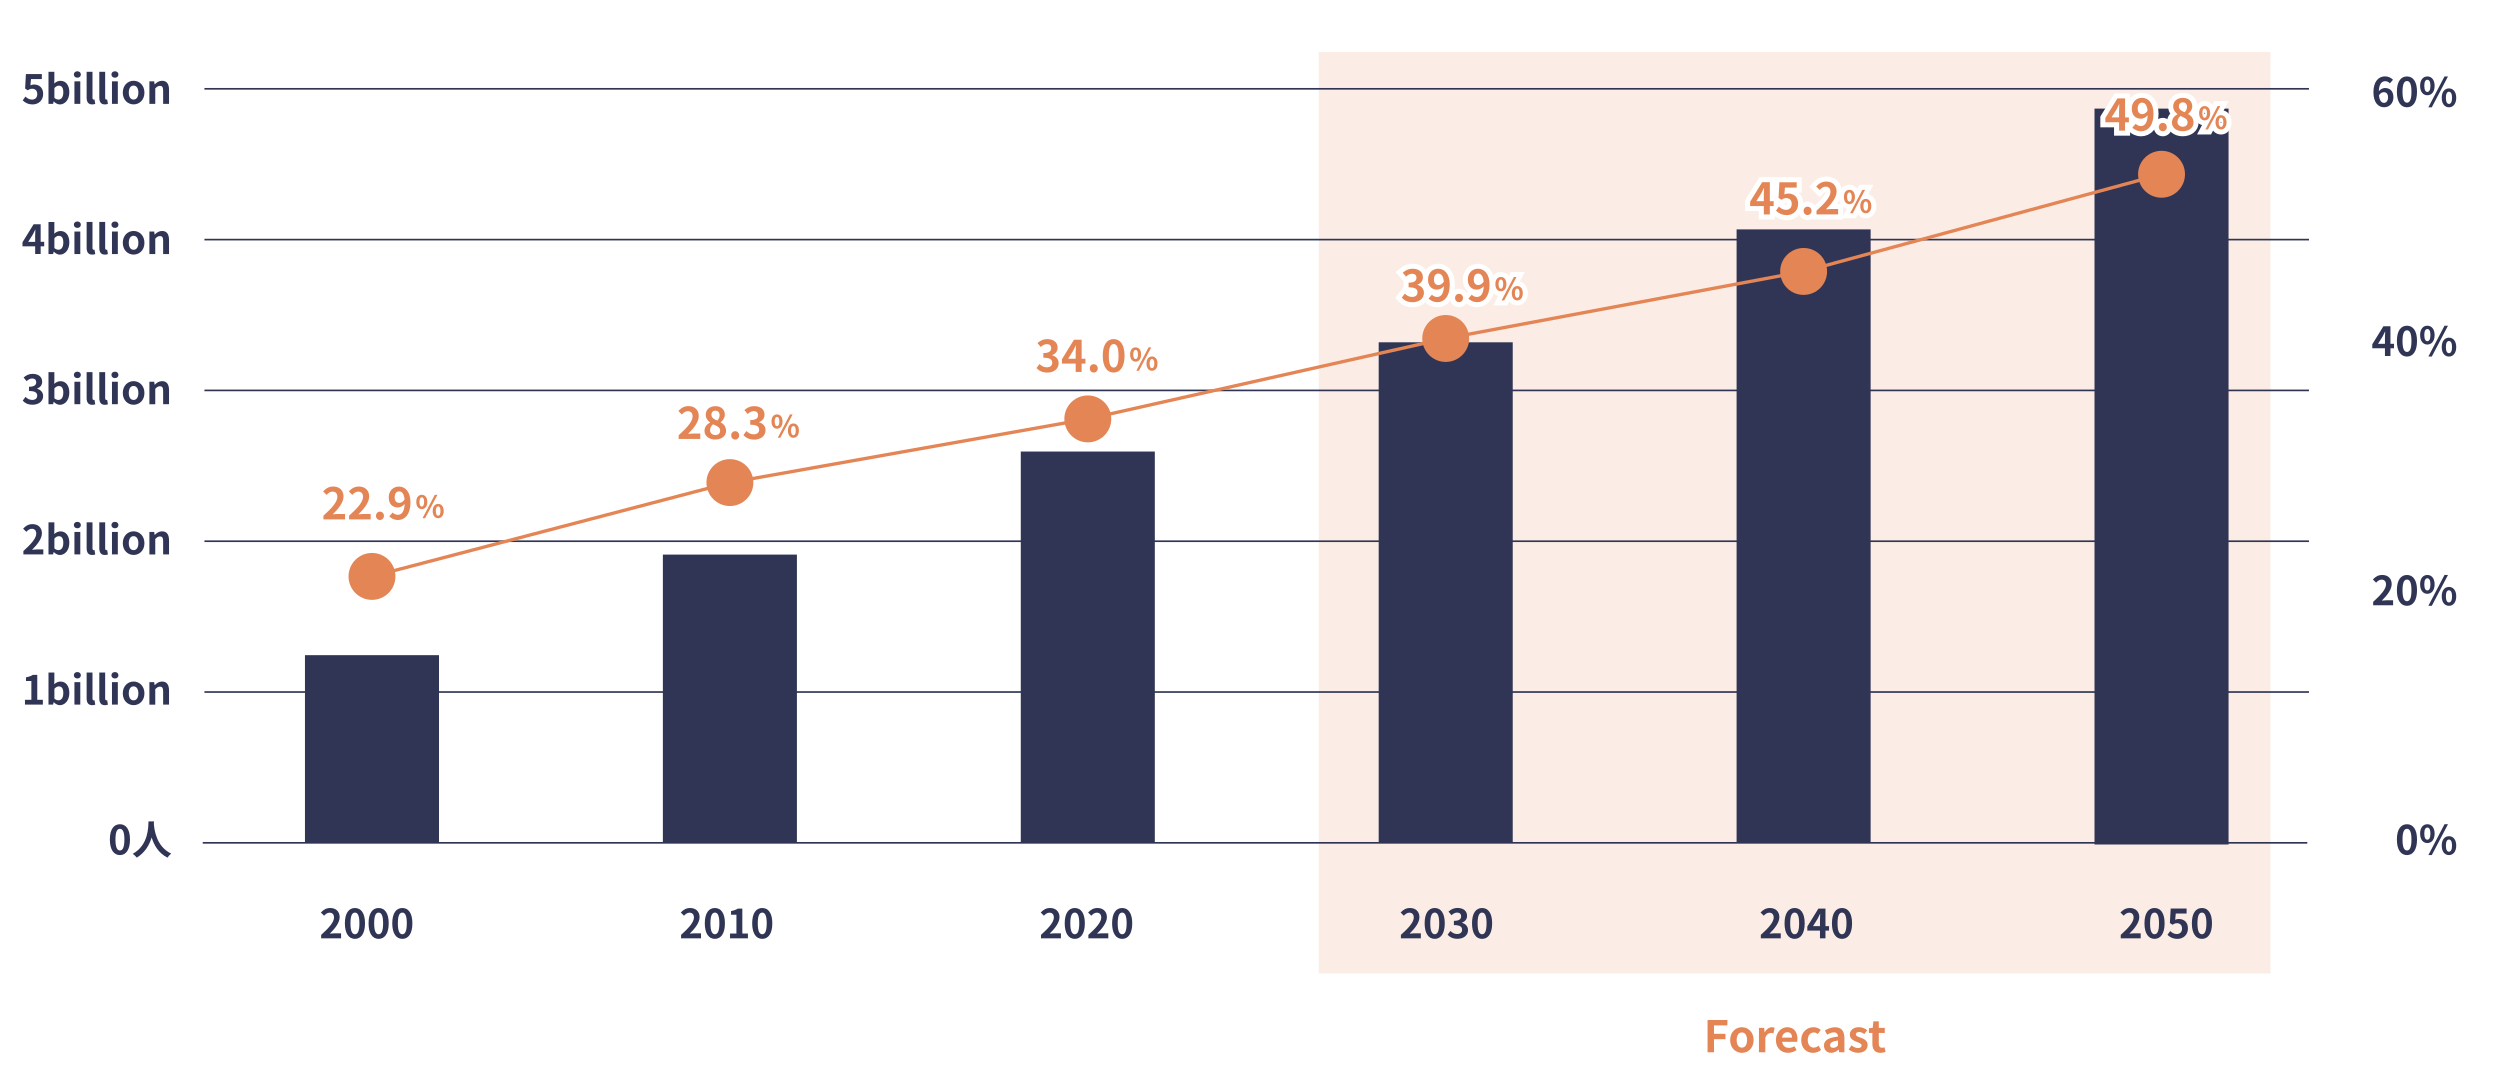 <svg xmlns="http://www.w3.org/2000/svg" xmlns:xlink="http://www.w3.org/1999/xlink" id="&#x30EC;&#x30A4;&#x30E4;&#x30FC;_1" x="0px" y="0px" viewBox="0 0 746 320" style="enable-background:new 0 0 746 320;" xml:space="preserve"><style type="text/css">	.st0{fill:#FFFFFF;}	.st1{opacity:0.15;fill:#E48555;}	.st2{fill:none;stroke:#303555;stroke-width:0.5;stroke-miterlimit:10;}	.st3{fill:#303555;}	.st4{fill:#E48555;}	.st5{fill:none;stroke:#E48555;stroke-miterlimit:10;}	.st6{fill:none;stroke:#FFFFFF;stroke-width:3;}</style><rect class="st0" width="746" height="320"></rect><rect x="393.5" y="15.5" class="st1" width="284" height="275"></rect><line class="st2" x1="60.5" y1="251.5" x2="688.5" y2="251.5"></line><line class="st2" x1="61" y1="26.5" x2="689" y2="26.5"></line><line class="st2" x1="61" y1="71.5" x2="689" y2="71.5"></line><line class="st2" x1="61" y1="116.5" x2="689" y2="116.5"></line><line class="st2" x1="61" y1="161.5" x2="689" y2="161.5"></line><line class="st2" x1="61" y1="206.5" x2="689" y2="206.5"></line><g>	<path class="st3" d="M95.83,278.97c2.41-2.16,3.84-3.83,3.84-5.19c0-0.9-0.49-1.44-1.33-1.44c-0.65,0-1.19,0.42-1.63,0.91  l-0.96-0.96c0.82-0.86,1.61-1.34,2.82-1.34c1.68,0,2.79,1.08,2.79,2.73c0,1.61-1.33,3.33-2.95,4.92c0.44-0.05,1.03-0.1,1.44-0.1  h1.93v1.49h-5.95V278.97z"></path>	<path class="st3" d="M102.91,275.52c0-3.07,1.2-4.57,3.01-4.57c1.8,0,3,1.51,3,4.57c0,3.06-1.2,4.64-3,4.64  C104.11,280.16,102.91,278.57,102.91,275.52z M107.25,275.52c0-2.48-0.58-3.2-1.33-3.2c-0.77,0-1.34,0.72-1.34,3.2  c0,2.49,0.58,3.26,1.34,3.26C106.68,278.78,107.25,278.01,107.25,275.52z"></path>	<path class="st3" d="M109.98,275.52c0-3.07,1.2-4.57,3.01-4.57c1.8,0,3,1.51,3,4.57c0,3.06-1.2,4.64-3,4.64  C111.18,280.16,109.98,278.57,109.98,275.52z M114.32,275.52c0-2.48-0.58-3.2-1.33-3.2c-0.77,0-1.34,0.72-1.34,3.2  c0,2.49,0.58,3.26,1.34,3.26C113.75,278.78,114.32,278.01,114.32,275.52z"></path>	<path class="st3" d="M117.05,275.52c0-3.07,1.2-4.57,3.01-4.57c1.8,0,3,1.51,3,4.57c0,3.06-1.2,4.64-3,4.64  C118.25,280.16,117.05,278.57,117.05,275.52z M121.39,275.52c0-2.48-0.58-3.2-1.33-3.2c-0.77,0-1.34,0.72-1.34,3.2  c0,2.49,0.58,3.26,1.34,3.26C120.81,278.78,121.39,278.01,121.39,275.52z"></path></g><g>	<path class="st3" d="M203.23,278.97c2.41-2.16,3.84-3.83,3.84-5.19c0-0.9-0.49-1.44-1.33-1.44c-0.65,0-1.19,0.42-1.63,0.91  l-0.96-0.96c0.82-0.86,1.61-1.34,2.82-1.34c1.68,0,2.79,1.08,2.79,2.73c0,1.61-1.33,3.33-2.95,4.92c0.44-0.05,1.03-0.1,1.44-0.1  h1.93v1.49h-5.95V278.97z"></path>	<path class="st3" d="M210.31,275.52c0-3.07,1.2-4.57,3.01-4.57c1.8,0,3,1.51,3,4.57c0,3.06-1.2,4.64-3,4.64  C211.51,280.16,210.31,278.57,210.31,275.52z M214.66,275.52c0-2.48-0.58-3.2-1.33-3.2c-0.77,0-1.34,0.72-1.34,3.2  c0,2.49,0.58,3.26,1.34,3.26C214.08,278.78,214.66,278.01,214.66,275.52z"></path>	<path class="st3" d="M217.84,278.56h1.91v-5.61h-1.61v-1.09c0.89-0.17,1.5-0.4,2.06-0.74h1.31v7.45h1.67v1.43h-5.34V278.56z"></path>	<path class="st3" d="M224.45,275.52c0-3.07,1.2-4.57,3.01-4.57c1.8,0,3,1.51,3,4.57c0,3.06-1.2,4.64-3,4.64  C225.65,280.16,224.45,278.57,224.45,275.52z M228.79,275.52c0-2.48-0.58-3.2-1.33-3.2c-0.77,0-1.34,0.72-1.34,3.2  c0,2.49,0.58,3.26,1.34,3.26C228.21,278.78,228.79,278.01,228.79,275.52z"></path></g><g>	<path class="st3" d="M310.63,278.97c2.41-2.16,3.84-3.83,3.84-5.19c0-0.9-0.49-1.44-1.33-1.44c-0.65,0-1.19,0.42-1.63,0.91  l-0.96-0.96c0.82-0.86,1.61-1.34,2.82-1.34c1.68,0,2.79,1.08,2.79,2.73c0,1.61-1.33,3.33-2.95,4.92c0.44-0.05,1.03-0.1,1.44-0.1  h1.93v1.49h-5.95V278.97z"></path>	<path class="st3" d="M317.71,275.52c0-3.07,1.2-4.57,3.01-4.57c1.8,0,3,1.51,3,4.57c0,3.06-1.2,4.64-3,4.64  C318.91,280.16,317.71,278.57,317.71,275.52z M322.05,275.52c0-2.48-0.58-3.2-1.33-3.2c-0.77,0-1.34,0.72-1.34,3.2  c0,2.49,0.58,3.26,1.34,3.26C321.48,278.78,322.05,278.01,322.05,275.52z"></path>	<path class="st3" d="M324.77,278.97c2.41-2.16,3.84-3.83,3.84-5.19c0-0.9-0.49-1.44-1.33-1.44c-0.65,0-1.19,0.42-1.63,0.91  l-0.96-0.96c0.82-0.86,1.61-1.34,2.82-1.34c1.68,0,2.79,1.08,2.79,2.73c0,1.61-1.33,3.33-2.95,4.92c0.44-0.05,1.03-0.1,1.44-0.1  h1.93v1.49h-5.95V278.97z"></path>	<path class="st3" d="M331.85,275.52c0-3.07,1.2-4.57,3.01-4.57c1.8,0,3,1.51,3,4.57c0,3.06-1.2,4.64-3,4.64  C333.05,280.16,331.85,278.57,331.85,275.52z M336.19,275.52c0-2.48-0.58-3.2-1.33-3.2c-0.77,0-1.34,0.72-1.34,3.2  c0,2.49,0.58,3.26,1.34,3.26C335.62,278.78,336.19,278.01,336.19,275.52z"></path></g><g>	<path class="st3" d="M418.03,278.97c2.41-2.16,3.84-3.83,3.84-5.19c0-0.9-0.49-1.44-1.33-1.44c-0.65,0-1.19,0.42-1.63,0.91  l-0.96-0.96c0.82-0.86,1.61-1.34,2.82-1.34c1.68,0,2.79,1.08,2.79,2.73c0,1.61-1.33,3.33-2.95,4.92c0.44-0.05,1.03-0.1,1.44-0.1  h1.93v1.49h-5.95V278.97z"></path>	<path class="st3" d="M425.11,275.52c0-3.07,1.2-4.57,3.01-4.57c1.8,0,3,1.51,3,4.57c0,3.06-1.2,4.64-3,4.64  C426.31,280.16,425.11,278.57,425.11,275.52z M429.46,275.52c0-2.48-0.58-3.2-1.33-3.2c-0.77,0-1.34,0.72-1.34,3.2  c0,2.49,0.58,3.26,1.34,3.26C428.88,278.78,429.46,278.01,429.46,275.52z"></path>	<path class="st3" d="M431.97,278.92l0.83-1.12c0.53,0.52,1.18,0.91,1.98,0.91c0.9,0,1.51-0.44,1.51-1.24  c0-0.88-0.52-1.42-2.45-1.42v-1.27c1.63,0,2.16-0.56,2.16-1.35c0-0.7-0.43-1.1-1.19-1.12c-0.64,0.01-1.15,0.31-1.68,0.79l-0.9-1.08  c0.77-0.67,1.62-1.09,2.66-1.09c1.71,0,2.88,0.84,2.88,2.36c0,0.96-0.54,1.65-1.49,2.03v0.06c1.01,0.28,1.78,1.02,1.78,2.18  c0,1.63-1.43,2.58-3.12,2.58C433.54,280.16,432.59,279.63,431.97,278.92z"></path>	<path class="st3" d="M439.25,275.52c0-3.07,1.2-4.57,3.01-4.57c1.8,0,3,1.51,3,4.57c0,3.06-1.2,4.64-3,4.64  C440.45,280.16,439.25,278.57,439.25,275.52z M443.59,275.52c0-2.48-0.58-3.2-1.33-3.2c-0.77,0-1.34,0.72-1.34,3.2  c0,2.49,0.58,3.26,1.34,3.26C443.02,278.78,443.59,278.01,443.59,275.52z"></path></g><g>	<path class="st3" d="M525.43,278.97c2.41-2.16,3.84-3.83,3.84-5.19c0-0.9-0.49-1.44-1.33-1.44c-0.65,0-1.19,0.42-1.63,0.91  l-0.96-0.96c0.82-0.86,1.61-1.34,2.82-1.34c1.68,0,2.79,1.08,2.79,2.73c0,1.61-1.33,3.33-2.95,4.92c0.44-0.05,1.03-0.1,1.44-0.1  h1.93v1.49h-5.95V278.97z"></path>	<path class="st3" d="M532.51,275.52c0-3.07,1.2-4.57,3.01-4.57c1.8,0,3,1.51,3,4.57c0,3.06-1.2,4.64-3,4.64  C533.71,280.16,532.51,278.57,532.51,275.52z M536.86,275.52c0-2.48-0.58-3.2-1.33-3.2c-0.77,0-1.34,0.72-1.34,3.2  c0,2.49,0.58,3.26,1.34,3.26C536.28,278.78,536.86,278.01,536.86,275.52z"></path>	<path class="st3" d="M545.78,277.69h-1.06v2.3h-1.64v-2.3h-3.78v-1.2l3.31-5.37h2.11v5.23h1.06V277.69z M543.08,276.34v-1.81  c0-0.52,0.05-1.32,0.07-1.83h-0.05c-0.22,0.47-0.46,0.96-0.71,1.44l-1.38,2.21H543.08z"></path>	<path class="st3" d="M546.65,275.52c0-3.07,1.2-4.57,3.01-4.57c1.8,0,3,1.51,3,4.57c0,3.06-1.2,4.64-3,4.64  C547.85,280.16,546.65,278.57,546.65,275.52z M550.99,275.52c0-2.48-0.58-3.2-1.33-3.2c-0.77,0-1.34,0.72-1.34,3.2  c0,2.49,0.58,3.26,1.34,3.26C550.42,278.78,550.99,278.01,550.99,275.52z"></path></g><g>	<path class="st3" d="M632.83,278.97c2.41-2.16,3.84-3.83,3.84-5.19c0-0.9-0.49-1.44-1.33-1.44c-0.65,0-1.19,0.42-1.63,0.91  l-0.96-0.96c0.82-0.86,1.61-1.34,2.82-1.34c1.68,0,2.79,1.08,2.79,2.73c0,1.61-1.33,3.33-2.95,4.92c0.44-0.05,1.03-0.1,1.44-0.1  h1.93v1.49h-5.95V278.97z"></path>	<path class="st3" d="M639.91,275.52c0-3.07,1.2-4.57,3.01-4.57c1.8,0,3,1.51,3,4.57c0,3.06-1.2,4.64-3,4.64  C641.11,280.16,639.91,278.57,639.91,275.52z M644.25,275.52c0-2.48-0.58-3.2-1.33-3.2c-0.77,0-1.34,0.72-1.34,3.2  c0,2.49,0.58,3.26,1.34,3.26C643.68,278.78,644.25,278.01,644.25,275.52z"></path>	<path class="st3" d="M646.77,278.95l0.82-1.13c0.5,0.49,1.13,0.9,1.96,0.9c0.92,0,1.57-0.59,1.57-1.63c0-1.03-0.6-1.61-1.5-1.61  c-0.53,0-0.81,0.13-1.33,0.47l-0.8-0.53l0.24-4.31h4.75v1.48h-3.23l-0.17,1.88c0.35-0.17,0.66-0.25,1.07-0.25  c1.49,0,2.73,0.89,2.73,2.82c0,1.98-1.46,3.12-3.11,3.12C648.36,280.16,647.43,279.61,646.77,278.95z"></path>	<path class="st3" d="M654.05,275.52c0-3.07,1.2-4.57,3.01-4.57c1.8,0,3,1.51,3,4.57c0,3.06-1.2,4.64-3,4.64  C655.25,280.16,654.05,278.57,654.05,275.52z M658.39,275.52c0-2.48-0.58-3.2-1.33-3.2c-0.77,0-1.34,0.72-1.34,3.2  c0,2.49,0.58,3.26,1.34,3.26C657.81,278.78,658.39,278.01,658.39,275.52z"></path></g><g>	<path class="st3" d="M715.23,250.52c0-3.07,1.2-4.57,3.01-4.57c1.8,0,3,1.51,3,4.57c0,3.06-1.2,4.64-3,4.64  C716.43,255.16,715.23,253.57,715.23,250.52z M719.58,250.52c0-2.48-0.58-3.2-1.33-3.2c-0.77,0-1.34,0.72-1.34,3.2  c0,2.49,0.58,3.26,1.34,3.26C719,253.78,719.58,253.01,719.58,250.52z"></path>	<path class="st3" d="M722.16,248.74c0-1.77,0.89-2.79,2.16-2.79s2.17,1.02,2.17,2.79c0,1.79-0.9,2.83-2.17,2.83  S722.16,250.53,722.16,248.74z M725.24,248.74c0-1.31-0.41-1.8-0.92-1.8s-0.91,0.49-0.91,1.8s0.4,1.83,0.91,1.83  S725.24,250.05,725.24,248.74z M729.44,245.95h1.04l-4.83,9.21h-1.03L729.44,245.95z M728.61,252.33c0-1.79,0.9-2.81,2.16-2.81  c1.26,0,2.17,1.02,2.17,2.81c0,1.77-0.91,2.83-2.17,2.83C729.51,255.16,728.61,254.1,728.61,252.33z M731.69,252.33  c0-1.31-0.41-1.81-0.92-1.81s-0.92,0.5-0.92,1.81s0.41,1.82,0.92,1.82S731.69,253.63,731.69,252.33z"></path></g><g>	<path class="st3" d="M708.15,179.59c2.41-2.16,3.84-3.83,3.84-5.19c0-0.9-0.49-1.44-1.33-1.44c-0.65,0-1.19,0.42-1.63,0.91  l-0.96-0.96c0.82-0.86,1.61-1.34,2.82-1.34c1.68,0,2.79,1.08,2.79,2.73c0,1.61-1.33,3.33-2.95,4.92c0.44-0.05,1.03-0.1,1.44-0.1  h1.93v1.49h-5.95V179.59z"></path>	<path class="st3" d="M715.23,176.14c0-3.07,1.2-4.57,3.01-4.57c1.8,0,3,1.51,3,4.57c0,3.06-1.2,4.64-3,4.64  C716.43,180.78,715.23,179.2,715.23,176.14z M719.58,176.14c0-2.48-0.58-3.2-1.33-3.2c-0.77,0-1.34,0.72-1.34,3.2  c0,2.49,0.58,3.26,1.34,3.26C719,179.4,719.58,178.63,719.58,176.14z"></path>	<path class="st3" d="M722.16,174.36c0-1.77,0.89-2.79,2.16-2.79s2.17,1.02,2.17,2.79c0,1.79-0.9,2.83-2.17,2.83  S722.16,176.15,722.16,174.36z M725.24,174.36c0-1.31-0.41-1.8-0.92-1.8s-0.91,0.49-0.91,1.8s0.4,1.83,0.91,1.83  S725.24,175.67,725.24,174.36z M729.44,171.57h1.04l-4.83,9.21h-1.03L729.44,171.57z M728.61,177.95c0-1.79,0.9-2.81,2.16-2.81  c1.26,0,2.17,1.02,2.17,2.81c0,1.77-0.91,2.83-2.17,2.83C729.51,180.78,728.61,179.72,728.61,177.95z M731.69,177.95  c0-1.31-0.41-1.81-0.92-1.81s-0.92,0.5-0.92,1.81s0.41,1.82,0.92,1.82S731.69,179.26,731.69,177.95z"></path></g><g>	<path class="st3" d="M714.37,103.93h-1.06v2.3h-1.64v-2.3h-3.78v-1.2l3.31-5.37h2.11v5.23h1.06V103.93z M711.67,102.59v-1.81  c0-0.52,0.05-1.32,0.07-1.83h-0.05c-0.21,0.47-0.46,0.96-0.71,1.44l-1.38,2.21H711.67z"></path>	<path class="st3" d="M715.23,101.76c0-3.07,1.2-4.57,3.01-4.57c1.8,0,3,1.51,3,4.57c0,3.06-1.2,4.64-3,4.64  C716.43,106.4,715.23,104.82,715.23,101.76z M719.58,101.76c0-2.48-0.58-3.2-1.33-3.2c-0.77,0-1.34,0.72-1.34,3.2  c0,2.49,0.58,3.26,1.34,3.26C719,105.02,719.58,104.25,719.58,101.76z"></path>	<path class="st3" d="M722.16,99.98c0-1.77,0.89-2.79,2.16-2.79s2.17,1.02,2.17,2.79c0,1.79-0.9,2.83-2.17,2.83  S722.16,101.77,722.16,99.98z M725.24,99.98c0-1.31-0.41-1.8-0.92-1.8s-0.91,0.49-0.91,1.8s0.4,1.83,0.91,1.83  S725.24,101.29,725.24,99.98z M729.44,97.19h1.04l-4.83,9.21h-1.03L729.44,97.19z M728.61,103.57c0-1.79,0.9-2.81,2.16-2.81  c1.26,0,2.17,1.02,2.17,2.81c0,1.77-0.91,2.83-2.17,2.83C729.51,106.4,728.61,105.34,728.61,103.57z M731.69,103.57  c0-1.31-0.41-1.81-0.92-1.81s-0.92,0.5-0.92,1.81s0.41,1.82,0.92,1.82S731.69,104.88,731.69,103.57z"></path></g><g>	<path class="st3" d="M713.14,24.87c-0.31-0.36-0.85-0.65-1.37-0.65c-1.02,0-1.86,0.77-1.93,2.99c0.48-0.59,1.25-0.95,1.82-0.95  c1.49,0,2.54,0.89,2.54,2.79c0,1.82-1.27,2.96-2.78,2.96c-1.69,0-3.19-1.36-3.19-4.49c0-3.31,1.64-4.73,3.43-4.73  c1.08,0,1.87,0.46,2.41,1.01L713.14,24.87z M712.59,29.06c0-1.06-0.49-1.55-1.26-1.55c-0.48,0-1.01,0.25-1.45,0.94  c0.17,1.62,0.77,2.24,1.51,2.24C712.05,30.69,712.59,30.14,712.59,29.06z"></path>	<path class="st3" d="M715.23,27.38c0-3.07,1.2-4.57,3.01-4.57c1.8,0,3,1.51,3,4.57c0,3.06-1.2,4.64-3,4.64  C716.43,32.02,715.23,30.44,715.23,27.38z M719.58,27.38c0-2.48-0.58-3.2-1.33-3.2c-0.77,0-1.34,0.72-1.34,3.2  c0,2.49,0.58,3.26,1.34,3.26C719,30.64,719.58,29.87,719.58,27.38z"></path>	<path class="st3" d="M722.16,25.6c0-1.77,0.89-2.79,2.16-2.79s2.17,1.02,2.17,2.79c0,1.79-0.9,2.83-2.17,2.83  S722.16,27.39,722.16,25.6z M725.24,25.6c0-1.31-0.41-1.8-0.92-1.8s-0.91,0.49-0.91,1.8s0.4,1.83,0.91,1.83  S725.24,26.91,725.24,25.6z M729.44,22.81h1.04l-4.83,9.21h-1.03L729.44,22.81z M728.61,29.19c0-1.79,0.9-2.81,2.16-2.81  c1.26,0,2.17,1.02,2.17,2.81c0,1.77-0.91,2.83-2.17,2.83C729.51,32.02,728.61,30.97,728.61,29.19z M731.69,29.19  c0-1.31-0.41-1.81-0.92-1.81s-0.92,0.5-0.92,1.81s0.41,1.82,0.92,1.82S731.69,30.5,731.69,29.19z"></path></g><g>	<path class="st3" d="M6.78,29.95l0.81-1.13c0.5,0.49,1.13,0.9,1.96,0.9c0.92,0,1.57-0.59,1.57-1.63c0-1.03-0.6-1.61-1.5-1.61  c-0.53,0-0.82,0.13-1.33,0.47l-0.8-0.53l0.24-4.31h4.75v1.48H9.25l-0.17,1.88c0.35-0.17,0.66-0.25,1.07-0.25  c1.49,0,2.73,0.89,2.73,2.82c0,1.98-1.46,3.12-3.11,3.12C8.37,31.16,7.43,30.61,6.78,29.95z"></path>	<path class="st3" d="M16.05,30.28h-0.04l-0.16,0.71h-1.38v-9.57h1.75v2.41l-0.04,1.08c0.53-0.48,1.2-0.8,1.86-0.8  c1.65,0,2.65,1.36,2.65,3.41c0,2.31-1.38,3.65-2.85,3.65C17.25,31.16,16.6,30.85,16.05,30.28z M18.89,27.55  c0-1.28-0.41-1.99-1.33-1.99c-0.46,0-0.86,0.23-1.33,0.7v2.95c0.42,0.37,0.86,0.5,1.22,0.5C18.27,29.71,18.89,29.01,18.89,27.55z"></path>	<path class="st3" d="M22.04,22.23c0-0.58,0.44-0.96,1.05-0.96c0.6,0,1.04,0.38,1.04,0.96c0,0.55-0.44,0.96-1.04,0.96  C22.48,23.19,22.04,22.79,22.04,22.23z M22.21,24.27h1.75v6.72h-1.75V24.27z"></path>	<path class="st3" d="M25.85,29.11v-7.69h1.75v7.77c0,0.4,0.19,0.53,0.36,0.53c0.07,0,0.12,0,0.24-0.02L28.42,31  c-0.2,0.08-0.5,0.16-0.91,0.16C26.29,31.16,25.85,30.35,25.85,29.11z"></path>	<path class="st3" d="M29.63,29.11v-7.69h1.75v7.77c0,0.4,0.19,0.53,0.36,0.53c0.07,0,0.12,0,0.24-0.02L32.2,31  c-0.21,0.08-0.5,0.16-0.91,0.16C30.07,31.16,29.63,30.35,29.63,29.11z"></path>	<path class="st3" d="M33.25,22.23c0-0.58,0.44-0.96,1.05-0.96c0.6,0,1.04,0.38,1.04,0.96c0,0.55-0.44,0.96-1.04,0.96  C33.69,23.19,33.25,22.79,33.25,22.23z M33.41,24.27h1.75v6.72h-1.75V24.27z"></path>	<path class="st3" d="M36.64,27.64c0-2.24,1.55-3.54,3.23-3.54s3.23,1.3,3.23,3.54c0,2.22-1.55,3.51-3.23,3.51  S36.64,29.86,36.64,27.64z M41.29,27.64c0-1.27-0.52-2.1-1.43-2.1s-1.43,0.83-1.43,2.1c0,1.26,0.52,2.07,1.43,2.07  S41.29,28.9,41.29,27.64z"></path>	<path class="st3" d="M44.57,24.27h1.44l0.12,0.89h0.05c0.59-0.58,1.27-1.06,2.18-1.06c1.45,0,2.08,1.01,2.08,2.7v4.19h-1.76v-3.97  c0-1.03-0.29-1.4-0.95-1.4c-0.55,0-0.9,0.26-1.4,0.76v4.62h-1.75V24.27z"></path></g><g>	<path class="st3" d="M13.19,73.5h-1.06v2.3h-1.64v-2.3H6.71v-1.2l3.31-5.37h2.11v5.23h1.06V73.5z M10.49,72.16v-1.81  c0-0.52,0.05-1.32,0.07-1.83h-0.05c-0.22,0.47-0.46,0.96-0.71,1.44l-1.38,2.21H10.49z"></path>	<path class="st3" d="M16.05,75.1h-0.04l-0.16,0.71h-1.38v-9.57h1.75v2.41l-0.04,1.08c0.53-0.48,1.2-0.8,1.86-0.8  c1.65,0,2.65,1.36,2.65,3.41c0,2.31-1.38,3.65-2.85,3.65C17.25,75.97,16.6,75.66,16.05,75.1z M18.89,72.36  c0-1.28-0.41-1.99-1.33-1.99c-0.46,0-0.86,0.23-1.33,0.7v2.95c0.42,0.37,0.86,0.5,1.22,0.5C18.27,74.52,18.89,73.83,18.89,72.36z"></path>	<path class="st3" d="M22.04,67.05c0-0.58,0.44-0.96,1.05-0.96c0.6,0,1.04,0.38,1.04,0.96c0,0.55-0.44,0.96-1.04,0.96  C22.48,68.01,22.04,67.6,22.04,67.05z M22.21,69.09h1.75v6.72h-1.75V69.09z"></path>	<path class="st3" d="M25.85,73.92v-7.69h1.75v7.77c0,0.4,0.19,0.53,0.36,0.53c0.07,0,0.12,0,0.24-0.02l0.22,1.31  c-0.2,0.08-0.5,0.16-0.91,0.16C26.29,75.97,25.85,75.17,25.85,73.92z"></path>	<path class="st3" d="M29.63,73.92v-7.69h1.75v7.77c0,0.4,0.19,0.53,0.36,0.53c0.07,0,0.12,0,0.24-0.02l0.22,1.31  c-0.21,0.08-0.5,0.16-0.91,0.16C30.07,75.97,29.63,75.17,29.63,73.92z"></path>	<path class="st3" d="M33.25,67.05c0-0.58,0.44-0.96,1.05-0.96c0.6,0,1.04,0.38,1.04,0.96c0,0.55-0.44,0.96-1.04,0.96  C33.69,68.01,33.25,67.6,33.25,67.05z M33.41,69.09h1.75v6.72h-1.75V69.09z"></path>	<path class="st3" d="M36.64,72.46c0-2.24,1.55-3.54,3.23-3.54s3.23,1.3,3.23,3.54c0,2.22-1.55,3.51-3.23,3.51  S36.64,74.68,36.64,72.46z M41.29,72.46c0-1.27-0.52-2.1-1.43-2.1s-1.43,0.83-1.43,2.1c0,1.26,0.52,2.07,1.43,2.07  S41.29,73.72,41.29,72.46z"></path>	<path class="st3" d="M44.57,69.09h1.44l0.12,0.89h0.05c0.59-0.58,1.27-1.06,2.18-1.06c1.45,0,2.08,1.01,2.08,2.7v4.19h-1.76v-3.97  c0-1.03-0.29-1.4-0.95-1.4c-0.55,0-0.9,0.26-1.4,0.76v4.62h-1.75V69.09z"></path></g><g>	<path class="st3" d="M6.78,119.55l0.83-1.12c0.53,0.52,1.18,0.91,1.98,0.91c0.9,0,1.51-0.44,1.51-1.24c0-0.88-0.52-1.42-2.45-1.42  v-1.27c1.63,0,2.16-0.56,2.16-1.35c0-0.7-0.43-1.1-1.19-1.12c-0.64,0.01-1.15,0.31-1.68,0.79l-0.9-1.08  c0.77-0.67,1.62-1.09,2.66-1.09c1.71,0,2.88,0.84,2.88,2.36c0,0.96-0.54,1.65-1.49,2.03v0.06c1.01,0.28,1.78,1.02,1.78,2.18  c0,1.63-1.43,2.58-3.12,2.58C8.35,120.79,7.4,120.26,6.78,119.55z"></path>	<path class="st3" d="M16.05,119.91h-0.04l-0.16,0.71h-1.38v-9.57h1.75v2.41l-0.04,1.08c0.53-0.48,1.2-0.8,1.86-0.8  c1.65,0,2.65,1.36,2.65,3.41c0,2.31-1.38,3.65-2.85,3.65C17.25,120.79,16.6,120.48,16.05,119.91z M18.89,117.18  c0-1.28-0.41-1.99-1.33-1.99c-0.46,0-0.86,0.23-1.33,0.7v2.95c0.42,0.37,0.86,0.5,1.22,0.5C18.27,119.34,18.89,118.64,18.89,117.18  z"></path>	<path class="st3" d="M22.04,111.87c0-0.58,0.44-0.96,1.05-0.96c0.6,0,1.04,0.38,1.04,0.96c0,0.55-0.44,0.96-1.04,0.96  C22.48,112.83,22.04,112.42,22.04,111.87z M22.21,113.9h1.75v6.72h-1.75V113.9z"></path>	<path class="st3" d="M25.85,118.74v-7.69h1.75v7.77c0,0.4,0.19,0.53,0.36,0.53c0.07,0,0.12,0,0.24-0.02l0.22,1.31  c-0.2,0.08-0.5,0.16-0.91,0.16C26.29,120.79,25.85,119.99,25.85,118.74z"></path>	<path class="st3" d="M29.63,118.74v-7.69h1.75v7.77c0,0.4,0.19,0.53,0.36,0.53c0.07,0,0.12,0,0.24-0.02l0.22,1.31  c-0.21,0.08-0.5,0.16-0.91,0.16C30.07,120.79,29.63,119.99,29.63,118.74z"></path>	<path class="st3" d="M33.25,111.87c0-0.58,0.44-0.96,1.05-0.96c0.6,0,1.04,0.38,1.04,0.96c0,0.55-0.44,0.96-1.04,0.96  C33.69,112.83,33.25,112.42,33.25,111.87z M33.41,113.9h1.75v6.72h-1.75V113.9z"></path>	<path class="st3" d="M36.64,117.27c0-2.24,1.55-3.54,3.23-3.54s3.23,1.3,3.23,3.54c0,2.22-1.55,3.51-3.23,3.51  S36.64,119.49,36.64,117.27z M41.29,117.27c0-1.27-0.52-2.1-1.43-2.1s-1.43,0.83-1.43,2.1c0,1.26,0.52,2.07,1.43,2.07  S41.29,118.53,41.29,117.27z"></path>	<path class="st3" d="M44.57,113.9h1.44l0.12,0.89h0.05c0.59-0.58,1.27-1.06,2.18-1.06c1.45,0,2.08,1.01,2.08,2.7v4.19h-1.76v-3.97  c0-1.03-0.29-1.4-0.95-1.4c-0.55,0-0.9,0.26-1.4,0.76v4.62h-1.75V113.9z"></path></g><g>	<path class="st3" d="M6.98,164.42c2.41-2.16,3.84-3.83,3.84-5.19c0-0.9-0.49-1.44-1.33-1.44c-0.65,0-1.19,0.42-1.63,0.91  l-0.96-0.96c0.82-0.86,1.61-1.34,2.82-1.34c1.68,0,2.79,1.08,2.79,2.73c0,1.61-1.33,3.33-2.95,4.92c0.44-0.05,1.03-0.1,1.44-0.1  h1.93v1.49H6.98V164.42z"></path>	<path class="st3" d="M16.05,164.73h-0.04l-0.16,0.71h-1.38v-9.57h1.75v2.41l-0.04,1.08c0.53-0.48,1.2-0.8,1.86-0.8  c1.65,0,2.65,1.36,2.65,3.41c0,2.31-1.38,3.65-2.85,3.65C17.25,165.6,16.6,165.29,16.05,164.73z M18.89,161.99  c0-1.28-0.41-1.99-1.33-1.99c-0.46,0-0.86,0.23-1.33,0.7v2.95c0.42,0.37,0.86,0.5,1.22,0.5C18.27,164.15,18.89,163.46,18.89,161.99  z"></path>	<path class="st3" d="M22.04,156.68c0-0.58,0.44-0.96,1.05-0.96c0.6,0,1.04,0.38,1.04,0.96c0,0.55-0.44,0.96-1.04,0.96  C22.48,157.64,22.04,157.23,22.04,156.68z M22.21,158.72h1.75v6.72h-1.75V158.72z"></path>	<path class="st3" d="M25.85,163.55v-7.69h1.75v7.77c0,0.4,0.19,0.53,0.36,0.53c0.07,0,0.12,0,0.24-0.02l0.22,1.31  c-0.2,0.08-0.5,0.16-0.91,0.16C26.29,165.6,25.85,164.8,25.85,163.55z"></path>	<path class="st3" d="M29.63,163.55v-7.69h1.75v7.77c0,0.4,0.19,0.53,0.36,0.53c0.07,0,0.12,0,0.24-0.02l0.22,1.31  c-0.21,0.08-0.5,0.16-0.91,0.16C30.07,165.6,29.63,164.8,29.63,163.55z"></path>	<path class="st3" d="M33.25,156.68c0-0.58,0.44-0.96,1.05-0.96c0.6,0,1.04,0.38,1.04,0.96c0,0.55-0.44,0.96-1.04,0.96  C33.69,157.64,33.25,157.23,33.25,156.68z M33.41,158.72h1.75v6.72h-1.75V158.72z"></path>	<path class="st3" d="M36.64,162.09c0-2.24,1.55-3.54,3.23-3.54s3.23,1.3,3.23,3.54c0,2.22-1.55,3.51-3.23,3.51  S36.64,164.31,36.64,162.09z M41.29,162.09c0-1.27-0.52-2.1-1.43-2.1s-1.43,0.83-1.43,2.1c0,1.26,0.52,2.07,1.43,2.07  S41.29,163.35,41.29,162.09z"></path>	<path class="st3" d="M44.57,158.72h1.44l0.12,0.89h0.05c0.59-0.58,1.27-1.06,2.18-1.06c1.45,0,2.08,1.01,2.08,2.7v4.19h-1.76v-3.97  c0-1.03-0.29-1.4-0.95-1.4c-0.55,0-0.9,0.26-1.4,0.76v4.62h-1.75V158.72z"></path></g><g>	<path class="st3" d="M7.45,208.82h1.91v-5.61H7.75v-1.09c0.89-0.17,1.5-0.4,2.06-0.74h1.31v7.45h1.67v1.43H7.45V208.82z"></path>	<path class="st3" d="M16.05,209.54h-0.04l-0.16,0.71h-1.38v-9.57h1.75v2.41l-0.04,1.08c0.53-0.48,1.2-0.8,1.86-0.8  c1.65,0,2.65,1.36,2.65,3.41c0,2.31-1.38,3.65-2.85,3.65C17.25,210.42,16.6,210.11,16.05,209.54z M18.89,206.81  c0-1.28-0.41-1.99-1.33-1.99c-0.46,0-0.86,0.23-1.33,0.7v2.95c0.42,0.37,0.86,0.5,1.22,0.5C18.27,208.97,18.89,208.27,18.89,206.81  z"></path>	<path class="st3" d="M22.04,201.5c0-0.58,0.44-0.96,1.05-0.96c0.6,0,1.04,0.38,1.04,0.96c0,0.55-0.44,0.96-1.04,0.96  C22.48,202.46,22.04,202.05,22.04,201.5z M22.21,203.54h1.75v6.72h-1.75V203.54z"></path>	<path class="st3" d="M25.85,208.37v-7.69h1.75v7.77c0,0.4,0.19,0.53,0.36,0.53c0.07,0,0.12,0,0.24-0.02l0.22,1.31  c-0.2,0.08-0.5,0.16-0.91,0.16C26.29,210.42,25.85,209.62,25.85,208.37z"></path>	<path class="st3" d="M29.63,208.37v-7.69h1.75v7.77c0,0.4,0.19,0.53,0.36,0.53c0.07,0,0.12,0,0.24-0.02l0.22,1.31  c-0.21,0.08-0.5,0.16-0.91,0.16C30.07,210.42,29.63,209.62,29.63,208.37z"></path>	<path class="st3" d="M33.25,201.5c0-0.58,0.44-0.96,1.05-0.96c0.6,0,1.04,0.38,1.04,0.96c0,0.55-0.44,0.96-1.04,0.96  C33.69,202.46,33.25,202.05,33.25,201.5z M33.41,203.54h1.75v6.72h-1.75V203.54z"></path>	<path class="st3" d="M36.64,206.91c0-2.24,1.55-3.54,3.23-3.54s3.23,1.3,3.23,3.54c0,2.22-1.55,3.51-3.23,3.51  S36.64,209.12,36.64,206.91z M41.29,206.91c0-1.27-0.52-2.1-1.43-2.1s-1.43,0.83-1.43,2.1c0,1.26,0.52,2.07,1.43,2.07  S41.29,208.17,41.29,206.91z"></path>	<path class="st3" d="M44.57,203.54h1.44l0.12,0.89h0.05c0.59-0.58,1.27-1.06,2.18-1.06c1.45,0,2.08,1.01,2.08,2.7v4.19h-1.76v-3.97  c0-1.03-0.29-1.4-0.95-1.4c-0.55,0-0.9,0.26-1.4,0.76v4.62h-1.75V203.54z"></path></g><g>	<path class="st3" d="M32.78,250.52c0-3.07,1.2-4.57,3.01-4.57c1.8,0,3,1.51,3,4.57c0,3.06-1.2,4.64-3,4.64  C33.98,255.16,32.78,253.57,32.78,250.52z M37.12,250.52c0-2.48-0.58-3.2-1.33-3.2c-0.77,0-1.34,0.72-1.34,3.2  c0,2.49,0.58,3.26,1.34,3.26C36.54,253.78,37.12,253.01,37.12,250.52z"></path>	<path class="st3" d="M45.95,245.11c-0.01,0.19-0.02,0.43-0.04,0.68c0.1,1.65,0.7,6.82,5.17,8.92c-0.44,0.34-0.88,0.83-1.1,1.21  c-2.71-1.34-4.05-3.81-4.73-6.02c-0.65,2.16-1.91,4.47-4.44,6.02c-0.25-0.37-0.72-0.8-1.2-1.14c4.79-2.65,4.62-8.1,4.7-9.68H45.95z  "></path></g><rect x="91" y="195.5" class="st3" width="40" height="56"></rect><rect x="197.8" y="165.49" class="st3" width="40" height="86.01"></rect><rect x="304.6" y="134.74" class="st3" width="40" height="116.76"></rect><rect x="411.4" y="102.14" class="st3" width="40" height="149.36"></rect><rect x="518.2" y="68.45" class="st3" width="40" height="183.05"></rect><rect x="625" y="32.41" class="st3" width="40" height="219.59"></rect><circle class="st4" cx="111" cy="172" r="7"></circle><circle class="st4" cx="217.8" cy="144" r="7"></circle><circle class="st4" cx="324.6" cy="125" r="7"></circle><circle class="st4" cx="431.4" cy="101" r="7"></circle><circle class="st4" cx="538.2" cy="81" r="7"></circle><circle class="st4" cx="645" cy="52" r="7"></circle><polyline class="st5" points="111,172 217.8,144 324.6,125 431.4,101 538.2,81 645,52 "></polyline><g>	<g>		<path class="st6" d="M202.51,129.88c2.61-2.34,4.16-4.15,4.16-5.63c0-0.98-0.53-1.56-1.44-1.56c-0.7,0-1.29,0.46-1.77,0.99   l-1.04-1.04c0.88-0.94,1.74-1.46,3.06-1.46c1.82,0,3.03,1.17,3.03,2.96c0,1.74-1.44,3.61-3.2,5.33c0.48-0.05,1.12-0.1,1.56-0.1   h2.09v1.61h-6.45V129.88z"></path>		<path class="st6" d="M210.22,128.6c0-1.23,0.75-2.03,1.65-2.51v-0.06c-0.74-0.53-1.27-1.26-1.27-2.29c0-1.55,1.22-2.54,2.9-2.54   c1.7,0,2.79,1.03,2.79,2.56c0,0.95-0.6,1.74-1.24,2.2v0.06c0.88,0.48,1.61,1.26,1.61,2.57c0,1.46-1.29,2.57-3.24,2.57   C211.6,131.17,210.22,130.11,210.22,128.6z M214.89,128.53c0-1-0.88-1.42-2.13-1.92c-0.52,0.42-0.88,1.07-0.88,1.78   c0,0.87,0.71,1.43,1.61,1.43C214.29,129.82,214.89,129.36,214.89,128.53z M214.73,123.88c0-0.78-0.47-1.34-1.27-1.34   c-0.65,0-1.17,0.43-1.17,1.2c0,0.91,0.74,1.35,1.75,1.76C214.51,125,214.73,124.45,214.73,123.88z"></path>		<path class="st6" d="M218.19,129.92c0-0.7,0.51-1.25,1.18-1.25c0.69,0,1.2,0.55,1.2,1.25s-0.51,1.25-1.2,1.25   C218.7,131.17,218.19,130.63,218.19,129.92z"></path>		<path class="st6" d="M221.83,129.83l0.9-1.21c0.57,0.56,1.27,0.99,2.15,0.99c0.97,0,1.64-0.48,1.64-1.34   c0-0.95-0.56-1.53-2.65-1.53v-1.38c1.77,0,2.34-0.61,2.34-1.47c0-0.75-0.47-1.2-1.29-1.21c-0.69,0.01-1.25,0.34-1.82,0.86   l-0.98-1.17c0.83-0.73,1.76-1.18,2.89-1.18c1.86,0,3.12,0.91,3.12,2.56c0,1.04-0.58,1.79-1.61,2.2v0.07   c1.09,0.3,1.92,1.1,1.92,2.37c0,1.77-1.55,2.8-3.38,2.8C223.53,131.17,222.51,130.6,221.83,129.83z"></path>		<path class="st6" d="M230.22,125.77c0-1.35,0.67-2.12,1.64-2.12s1.65,0.77,1.65,2.12c0,1.36-0.68,2.15-1.65,2.15   S230.22,127.12,230.22,125.77z M232.56,125.77c0-0.99-0.31-1.36-0.7-1.36c-0.39,0-0.69,0.37-0.69,1.36s0.3,1.39,0.69,1.39   C232.25,127.16,232.56,126.76,232.56,125.77z M235.74,123.65h0.79l-3.67,6.98h-0.78L235.74,123.65z M235.11,128.49   c0-1.35,0.68-2.13,1.64-2.13c0.95,0,1.65,0.77,1.65,2.13c0,1.35-0.69,2.15-1.65,2.15C235.79,130.64,235.11,129.83,235.11,128.49z    M237.45,128.49c0-0.99-0.31-1.37-0.7-1.37c-0.39,0-0.7,0.38-0.7,1.37s0.31,1.38,0.7,1.38   C237.14,129.87,237.45,129.48,237.45,128.49z"></path>	</g>	<g>		<path class="st4" d="M202.51,129.88c2.61-2.34,4.16-4.15,4.16-5.63c0-0.98-0.53-1.56-1.44-1.56c-0.7,0-1.29,0.46-1.77,0.99   l-1.04-1.04c0.88-0.94,1.74-1.46,3.06-1.46c1.82,0,3.03,1.17,3.03,2.96c0,1.74-1.44,3.61-3.2,5.33c0.48-0.05,1.12-0.1,1.56-0.1   h2.09v1.61h-6.45V129.88z"></path>		<path class="st4" d="M210.22,128.6c0-1.23,0.75-2.03,1.65-2.51v-0.06c-0.74-0.53-1.27-1.26-1.27-2.29c0-1.55,1.22-2.54,2.9-2.54   c1.7,0,2.79,1.03,2.79,2.56c0,0.95-0.6,1.74-1.24,2.2v0.06c0.88,0.48,1.61,1.26,1.61,2.57c0,1.46-1.29,2.57-3.24,2.57   C211.6,131.17,210.22,130.11,210.22,128.6z M214.89,128.53c0-1-0.88-1.42-2.13-1.92c-0.52,0.42-0.88,1.07-0.88,1.78   c0,0.87,0.71,1.43,1.61,1.43C214.29,129.82,214.89,129.36,214.89,128.53z M214.73,123.88c0-0.78-0.47-1.34-1.27-1.34   c-0.65,0-1.17,0.43-1.17,1.2c0,0.91,0.74,1.35,1.75,1.76C214.51,125,214.73,124.45,214.73,123.88z"></path>		<path class="st4" d="M218.19,129.92c0-0.7,0.51-1.25,1.18-1.25c0.69,0,1.2,0.55,1.2,1.25s-0.51,1.25-1.2,1.25   C218.7,131.17,218.19,130.63,218.19,129.92z"></path>		<path class="st4" d="M221.83,129.83l0.9-1.21c0.57,0.56,1.27,0.99,2.15,0.99c0.97,0,1.64-0.48,1.64-1.34   c0-0.95-0.56-1.53-2.65-1.53v-1.38c1.77,0,2.34-0.61,2.34-1.47c0-0.75-0.47-1.2-1.29-1.21c-0.69,0.01-1.25,0.34-1.82,0.86   l-0.98-1.17c0.83-0.73,1.76-1.18,2.89-1.18c1.86,0,3.12,0.91,3.12,2.56c0,1.04-0.58,1.79-1.61,2.2v0.07   c1.09,0.3,1.92,1.1,1.92,2.37c0,1.77-1.55,2.8-3.38,2.8C223.53,131.17,222.51,130.6,221.83,129.83z"></path>		<path class="st4" d="M230.22,125.77c0-1.35,0.67-2.12,1.64-2.12s1.65,0.77,1.65,2.12c0,1.36-0.68,2.15-1.65,2.15   S230.22,127.12,230.22,125.77z M232.56,125.77c0-0.99-0.31-1.36-0.7-1.36c-0.39,0-0.69,0.37-0.69,1.36s0.3,1.39,0.69,1.39   C232.25,127.16,232.56,126.76,232.56,125.77z M235.74,123.65h0.79l-3.67,6.98h-0.78L235.74,123.65z M235.11,128.49   c0-1.35,0.68-2.13,1.64-2.13c0.95,0,1.65,0.77,1.65,2.13c0,1.35-0.69,2.15-1.65,2.15C235.79,130.64,235.11,129.83,235.11,128.49z    M237.45,128.49c0-0.99-0.31-1.37-0.7-1.37c-0.39,0-0.7,0.38-0.7,1.37s0.31,1.38,0.7,1.38   C237.14,129.87,237.45,129.48,237.45,128.49z"></path>	</g></g><g>	<g>		<path class="st6" d="M309.29,109.83l0.9-1.21c0.57,0.56,1.28,0.99,2.15,0.99c0.98,0,1.64-0.48,1.64-1.34   c0-0.95-0.56-1.53-2.65-1.53v-1.38c1.77,0,2.34-0.61,2.34-1.47c0-0.75-0.47-1.2-1.29-1.21c-0.69,0.01-1.25,0.34-1.82,0.86   l-0.98-1.17c0.83-0.73,1.75-1.18,2.89-1.18c1.86,0,3.12,0.91,3.12,2.56c0,1.04-0.59,1.79-1.61,2.2v0.07   c1.09,0.3,1.92,1.1,1.92,2.37c0,1.77-1.55,2.8-3.38,2.8C310.99,111.17,309.97,110.6,309.29,109.83z"></path>		<path class="st6" d="M323.9,108.49h-1.14v2.5h-1.78v-2.5h-4.1v-1.3l3.59-5.82h2.29v5.67h1.14V108.49z M320.98,107.04v-1.96   c0-0.56,0.05-1.43,0.08-1.99H321c-0.23,0.51-0.49,1.04-0.77,1.56l-1.49,2.39H320.98z"></path>		<path class="st6" d="M325.19,109.92c0-0.7,0.51-1.25,1.18-1.25c0.69,0,1.2,0.55,1.2,1.25s-0.51,1.25-1.2,1.25   C325.7,111.17,325.19,110.63,325.19,109.92z"></path>		<path class="st6" d="M329.06,106.14c0-3.33,1.3-4.95,3.26-4.95c1.95,0,3.25,1.64,3.25,4.95c0,3.31-1.3,5.03-3.25,5.03   C330.36,111.17,329.06,109.46,329.06,106.14z M333.77,106.14c0-2.69-0.62-3.47-1.44-3.47c-0.83,0-1.46,0.78-1.46,3.47   c0,2.7,0.62,3.54,1.46,3.54C333.15,109.68,333.77,108.84,333.77,106.14z"></path>		<path class="st6" d="M337.22,105.77c0-1.35,0.67-2.12,1.64-2.12s1.65,0.77,1.65,2.12c0,1.36-0.68,2.15-1.65,2.15   S337.22,107.12,337.22,105.77z M339.56,105.77c0-0.99-0.31-1.36-0.7-1.36c-0.39,0-0.69,0.37-0.69,1.36s0.3,1.39,0.69,1.39   C339.25,107.16,339.56,106.76,339.56,105.77z M342.74,103.65h0.79l-3.67,6.98h-0.78L342.74,103.65z M342.11,108.49   c0-1.35,0.68-2.13,1.64-2.13c0.95,0,1.65,0.77,1.65,2.13c0,1.35-0.69,2.15-1.65,2.15C342.79,110.64,342.11,109.83,342.11,108.49z    M344.45,108.49c0-0.99-0.31-1.37-0.7-1.37c-0.39,0-0.7,0.38-0.7,1.37s0.31,1.38,0.7,1.38   C344.14,109.87,344.45,109.48,344.45,108.49z"></path>	</g>	<g>		<path class="st4" d="M309.29,109.83l0.9-1.21c0.57,0.56,1.28,0.99,2.15,0.99c0.98,0,1.64-0.48,1.64-1.34   c0-0.95-0.56-1.53-2.65-1.53v-1.38c1.77,0,2.34-0.61,2.34-1.47c0-0.75-0.47-1.2-1.29-1.21c-0.69,0.01-1.25,0.34-1.82,0.86   l-0.98-1.17c0.83-0.73,1.75-1.18,2.89-1.18c1.86,0,3.12,0.91,3.12,2.56c0,1.04-0.59,1.79-1.61,2.2v0.07   c1.09,0.3,1.92,1.1,1.92,2.37c0,1.77-1.55,2.8-3.38,2.8C310.99,111.17,309.97,110.6,309.29,109.83z"></path>		<path class="st4" d="M323.9,108.49h-1.14v2.5h-1.78v-2.5h-4.1v-1.3l3.59-5.82h2.29v5.67h1.14V108.49z M320.98,107.04v-1.96   c0-0.56,0.05-1.43,0.08-1.99H321c-0.23,0.51-0.49,1.04-0.77,1.56l-1.49,2.39H320.98z"></path>		<path class="st4" d="M325.19,109.92c0-0.7,0.51-1.25,1.18-1.25c0.69,0,1.2,0.55,1.2,1.25s-0.51,1.25-1.2,1.25   C325.7,111.17,325.19,110.63,325.19,109.92z"></path>		<path class="st4" d="M329.06,106.14c0-3.33,1.3-4.95,3.26-4.95c1.95,0,3.25,1.64,3.25,4.95c0,3.31-1.3,5.03-3.25,5.03   C330.36,111.17,329.06,109.46,329.06,106.14z M333.77,106.14c0-2.69-0.62-3.47-1.44-3.47c-0.83,0-1.46,0.78-1.46,3.47   c0,2.7,0.62,3.54,1.46,3.54C333.15,109.68,333.77,108.84,333.77,106.14z"></path>		<path class="st4" d="M337.22,105.77c0-1.35,0.67-2.12,1.64-2.12s1.65,0.77,1.65,2.12c0,1.36-0.68,2.15-1.65,2.15   S337.22,107.12,337.22,105.77z M339.56,105.77c0-0.99-0.31-1.36-0.7-1.36c-0.39,0-0.69,0.37-0.69,1.36s0.3,1.39,0.69,1.39   C339.25,107.16,339.56,106.76,339.56,105.77z M342.74,103.65h0.79l-3.67,6.98h-0.78L342.74,103.65z M342.11,108.49   c0-1.35,0.68-2.13,1.64-2.13c0.95,0,1.65,0.77,1.65,2.13c0,1.35-0.69,2.15-1.65,2.15C342.79,110.64,342.11,109.83,342.11,108.49z    M344.45,108.49c0-0.99-0.31-1.37-0.7-1.37c-0.39,0-0.7,0.38-0.7,1.37s0.31,1.38,0.7,1.38   C344.14,109.87,344.45,109.48,344.45,108.49z"></path>	</g></g><g>	<g>		<path class="st6" d="M418.29,88.83l0.9-1.21c0.57,0.56,1.28,0.99,2.15,0.99c0.98,0,1.64-0.48,1.64-1.34   c0-0.95-0.56-1.53-2.65-1.53v-1.38c1.77,0,2.34-0.61,2.34-1.47c0-0.75-0.47-1.2-1.29-1.21c-0.69,0.01-1.25,0.34-1.82,0.86   l-0.98-1.17c0.83-0.73,1.75-1.18,2.89-1.18c1.86,0,3.12,0.91,3.12,2.56c0,1.04-0.59,1.79-1.61,2.2v0.07   c1.09,0.3,1.92,1.1,1.92,2.37c0,1.77-1.55,2.8-3.38,2.8C419.99,90.17,418.97,89.6,418.29,88.83z"></path>		<path class="st6" d="M427.29,87.94c0.35,0.38,0.95,0.68,1.52,0.68c1.08,0,1.98-0.82,2.05-3.24c-0.49,0.65-1.31,1.05-1.98,1.05   c-1.6,0-2.76-0.99-2.76-3.03c0-1.98,1.38-3.21,3.03-3.21c1.82,0,3.46,1.43,3.46,4.77c0,3.64-1.78,5.21-3.69,5.21   c-1.2,0-2.07-0.51-2.64-1.09L427.29,87.94z M430.84,84.04c-0.17-1.76-0.83-2.41-1.65-2.41c-0.72,0-1.3,0.58-1.3,1.77   c0,1.13,0.53,1.66,1.37,1.66C429.77,85.06,430.37,84.78,430.84,84.04z"></path>		<path class="st6" d="M434.19,88.92c0-0.7,0.51-1.25,1.18-1.25c0.69,0,1.2,0.55,1.2,1.25s-0.51,1.25-1.2,1.25   C434.7,90.17,434.19,89.63,434.19,88.92z"></path>		<path class="st6" d="M439.17,87.94c0.35,0.38,0.95,0.68,1.52,0.68c1.08,0,1.98-0.82,2.05-3.24c-0.49,0.65-1.31,1.05-1.98,1.05   c-1.6,0-2.76-0.99-2.76-3.03c0-1.98,1.38-3.21,3.03-3.21c1.82,0,3.46,1.43,3.46,4.77c0,3.64-1.78,5.21-3.69,5.21   c-1.2,0-2.07-0.51-2.64-1.09L439.17,87.94z M442.72,84.04c-0.17-1.76-0.83-2.41-1.65-2.41c-0.71,0-1.3,0.58-1.3,1.77   c0,1.13,0.53,1.66,1.37,1.66C441.65,85.06,442.25,84.78,442.72,84.04z"></path>		<path class="st6" d="M446.22,84.77c0-1.35,0.67-2.12,1.64-2.12s1.65,0.77,1.65,2.12c0,1.36-0.68,2.15-1.65,2.15   S446.22,86.12,446.22,84.77z M448.56,84.77c0-0.99-0.31-1.36-0.7-1.36c-0.39,0-0.69,0.37-0.69,1.36s0.3,1.39,0.69,1.39   C448.25,86.16,448.56,85.76,448.56,84.77z M451.74,82.65h0.79l-3.67,6.98h-0.78L451.74,82.65z M451.11,87.49   c0-1.35,0.68-2.13,1.64-2.13c0.95,0,1.65,0.77,1.65,2.13c0,1.35-0.69,2.15-1.65,2.15C451.79,89.64,451.11,88.83,451.11,87.49z    M453.45,87.49c0-0.99-0.31-1.37-0.7-1.37c-0.39,0-0.7,0.38-0.7,1.37s0.31,1.38,0.7,1.38C453.14,88.87,453.45,88.48,453.45,87.49z   "></path>	</g>	<g>		<path class="st4" d="M418.29,88.83l0.9-1.21c0.57,0.56,1.28,0.99,2.15,0.99c0.98,0,1.64-0.48,1.64-1.34   c0-0.95-0.56-1.53-2.65-1.53v-1.38c1.77,0,2.34-0.61,2.34-1.47c0-0.75-0.47-1.2-1.29-1.21c-0.69,0.01-1.25,0.34-1.82,0.86   l-0.98-1.17c0.83-0.73,1.75-1.18,2.89-1.18c1.86,0,3.12,0.91,3.12,2.56c0,1.04-0.59,1.79-1.61,2.2v0.07   c1.09,0.3,1.92,1.1,1.92,2.37c0,1.77-1.55,2.8-3.38,2.8C419.99,90.17,418.97,89.6,418.29,88.83z"></path>		<path class="st4" d="M427.29,87.94c0.35,0.38,0.95,0.68,1.52,0.68c1.08,0,1.98-0.82,2.05-3.24c-0.49,0.65-1.31,1.05-1.98,1.05   c-1.6,0-2.76-0.99-2.76-3.03c0-1.98,1.38-3.21,3.03-3.21c1.82,0,3.46,1.43,3.46,4.77c0,3.64-1.78,5.21-3.69,5.21   c-1.2,0-2.07-0.51-2.64-1.09L427.29,87.94z M430.84,84.04c-0.17-1.76-0.83-2.41-1.65-2.41c-0.72,0-1.3,0.58-1.3,1.77   c0,1.13,0.53,1.66,1.37,1.66C429.77,85.06,430.37,84.78,430.84,84.04z"></path>		<path class="st4" d="M434.19,88.92c0-0.7,0.51-1.25,1.18-1.25c0.69,0,1.2,0.55,1.2,1.25s-0.51,1.25-1.2,1.25   C434.7,90.17,434.19,89.63,434.19,88.92z"></path>		<path class="st4" d="M439.17,87.94c0.35,0.38,0.95,0.68,1.52,0.68c1.08,0,1.98-0.82,2.05-3.24c-0.49,0.65-1.31,1.05-1.98,1.05   c-1.6,0-2.76-0.99-2.76-3.03c0-1.98,1.38-3.21,3.03-3.21c1.82,0,3.46,1.43,3.46,4.77c0,3.64-1.78,5.21-3.69,5.21   c-1.2,0-2.07-0.51-2.64-1.09L439.17,87.94z M442.72,84.04c-0.17-1.76-0.83-2.41-1.65-2.41c-0.71,0-1.3,0.58-1.3,1.77   c0,1.13,0.53,1.66,1.37,1.66C441.65,85.06,442.25,84.78,442.72,84.04z"></path>		<path class="st4" d="M446.22,84.77c0-1.35,0.67-2.12,1.64-2.12s1.65,0.77,1.65,2.12c0,1.36-0.68,2.15-1.65,2.15   S446.22,86.12,446.22,84.77z M448.56,84.77c0-0.99-0.31-1.36-0.7-1.36c-0.39,0-0.69,0.37-0.69,1.36s0.3,1.39,0.69,1.39   C448.25,86.16,448.56,85.76,448.56,84.77z M451.74,82.65h0.79l-3.67,6.98h-0.78L451.74,82.65z M451.11,87.49   c0-1.35,0.68-2.13,1.64-2.13c0.95,0,1.65,0.77,1.65,2.13c0,1.35-0.69,2.15-1.65,2.15C451.79,89.64,451.11,88.83,451.11,87.49z    M453.45,87.49c0-0.99-0.31-1.37-0.7-1.37c-0.39,0-0.7,0.38-0.7,1.37s0.31,1.38,0.7,1.38C453.14,88.87,453.45,88.48,453.45,87.49z   "></path>	</g></g><g>	<g>		<path class="st6" d="M529.25,61.49h-1.14v2.5h-1.78v-2.5h-4.09v-1.3l3.59-5.82h2.29v5.67h1.14V61.49z M526.32,60.04v-1.96   c0-0.56,0.05-1.43,0.08-1.99h-0.05c-0.23,0.51-0.49,1.04-0.77,1.56l-1.5,2.39H526.32z"></path>		<path class="st6" d="M529.95,62.86l0.88-1.22c0.55,0.53,1.22,0.98,2.12,0.98c1,0,1.7-0.64,1.7-1.77c0-1.12-0.65-1.74-1.62-1.74   c-0.57,0-0.88,0.14-1.44,0.51l-0.87-0.57l0.26-4.67h5.15v1.6h-3.5l-0.18,2.04c0.38-0.18,0.72-0.27,1.16-0.27   c1.61,0,2.96,0.96,2.96,3.06c0,2.15-1.59,3.38-3.37,3.38C531.68,64.17,530.66,63.57,529.95,62.86z"></path>		<path class="st6" d="M538.19,62.92c0-0.7,0.51-1.25,1.18-1.25c0.69,0,1.2,0.55,1.2,1.25s-0.51,1.25-1.2,1.25   C538.7,64.17,538.19,63.63,538.19,62.92z"></path>		<path class="st6" d="M542.05,62.88c2.61-2.34,4.16-4.15,4.16-5.63c0-0.98-0.53-1.56-1.44-1.56c-0.7,0-1.29,0.46-1.77,0.99   l-1.04-1.04c0.88-0.94,1.74-1.46,3.05-1.46c1.82,0,3.03,1.17,3.03,2.96c0,1.74-1.44,3.61-3.2,5.33c0.48-0.05,1.12-0.1,1.56-0.1   h2.09v1.61h-6.45V62.88z"></path>		<path class="st6" d="M550.22,58.77c0-1.35,0.67-2.12,1.64-2.12s1.65,0.77,1.65,2.12c0,1.36-0.68,2.15-1.65,2.15   S550.22,60.12,550.22,58.77z M552.56,58.77c0-0.99-0.31-1.36-0.7-1.36c-0.39,0-0.69,0.37-0.69,1.36s0.3,1.39,0.69,1.39   C552.25,60.16,552.56,59.76,552.56,58.77z M555.74,56.65h0.79l-3.67,6.98h-0.78L555.74,56.65z M555.11,61.49   c0-1.35,0.68-2.13,1.64-2.13c0.95,0,1.65,0.77,1.65,2.13c0,1.35-0.69,2.15-1.65,2.15C555.79,63.64,555.11,62.83,555.11,61.49z    M557.45,61.49c0-0.99-0.31-1.37-0.7-1.37c-0.39,0-0.7,0.38-0.7,1.37s0.31,1.38,0.7,1.38C557.14,62.87,557.45,62.48,557.45,61.49z   "></path>	</g>	<g>		<path class="st4" d="M529.25,61.49h-1.14v2.5h-1.78v-2.5h-4.09v-1.3l3.59-5.82h2.29v5.67h1.14V61.49z M526.32,60.04v-1.96   c0-0.56,0.05-1.43,0.08-1.99h-0.05c-0.23,0.51-0.49,1.04-0.77,1.56l-1.5,2.39H526.32z"></path>		<path class="st4" d="M529.95,62.86l0.88-1.22c0.55,0.53,1.22,0.98,2.12,0.98c1,0,1.7-0.64,1.7-1.77c0-1.12-0.65-1.74-1.62-1.74   c-0.57,0-0.88,0.14-1.44,0.51l-0.87-0.57l0.26-4.67h5.15v1.6h-3.5l-0.18,2.04c0.38-0.18,0.72-0.27,1.16-0.27   c1.61,0,2.96,0.96,2.96,3.06c0,2.15-1.59,3.38-3.37,3.38C531.68,64.17,530.66,63.57,529.95,62.86z"></path>		<path class="st4" d="M538.19,62.92c0-0.7,0.51-1.25,1.18-1.25c0.69,0,1.2,0.55,1.2,1.25s-0.51,1.25-1.2,1.25   C538.7,64.17,538.19,63.63,538.19,62.92z"></path>		<path class="st4" d="M542.05,62.88c2.61-2.34,4.16-4.15,4.16-5.63c0-0.98-0.53-1.56-1.44-1.56c-0.7,0-1.29,0.46-1.77,0.99   l-1.04-1.04c0.88-0.94,1.74-1.46,3.05-1.46c1.82,0,3.03,1.17,3.03,2.96c0,1.74-1.44,3.61-3.2,5.33c0.48-0.05,1.12-0.1,1.56-0.1   h2.09v1.61h-6.45V62.88z"></path>		<path class="st4" d="M550.22,58.77c0-1.35,0.67-2.12,1.64-2.12s1.65,0.77,1.65,2.12c0,1.36-0.68,2.15-1.65,2.15   S550.22,60.12,550.22,58.77z M552.56,58.77c0-0.99-0.31-1.36-0.7-1.36c-0.39,0-0.69,0.37-0.69,1.36s0.3,1.39,0.69,1.39   C552.25,60.16,552.56,59.76,552.56,58.77z M555.74,56.65h0.79l-3.67,6.98h-0.78L555.74,56.65z M555.11,61.49   c0-1.35,0.68-2.13,1.64-2.13c0.95,0,1.65,0.77,1.65,2.13c0,1.35-0.69,2.15-1.65,2.15C555.79,63.64,555.11,62.83,555.11,61.49z    M557.45,61.49c0-0.99-0.31-1.37-0.7-1.37c-0.39,0-0.7,0.38-0.7,1.37s0.31,1.38,0.7,1.38C557.14,62.87,557.45,62.48,557.45,61.49z   "></path>	</g></g><g>	<g>		<path class="st4" d="M509.53,304.37h5.93v1.6h-4v2.51h3.42v1.61h-3.42v3.9h-1.92V304.37z"></path>		<path class="st4" d="M516.28,310.36c0-2.43,1.68-3.84,3.5-3.84s3.5,1.4,3.5,3.84c0,2.4-1.68,3.81-3.5,3.81   S516.28,312.77,516.28,310.36z M521.32,310.36c0-1.38-0.56-2.28-1.55-2.28s-1.55,0.9-1.55,2.28c0,1.36,0.56,2.25,1.55,2.25   S521.32,311.73,521.32,310.36z"></path>		<path class="st4" d="M524.87,306.71h1.56l0.13,1.29h0.05c0.53-0.95,1.31-1.47,2.07-1.47c0.4,0,0.64,0.06,0.86,0.16l-0.34,1.65   c-0.25-0.08-0.45-0.12-0.75-0.12c-0.57,0-1.26,0.38-1.68,1.43v4.34h-1.9V306.71z"></path>		<path class="st4" d="M529.93,310.36c0-2.37,1.65-3.84,3.39-3.84c2,0,3.04,1.47,3.04,3.48c0,0.35-0.04,0.7-0.09,0.87h-4.48   c0.16,1.2,0.94,1.82,2.02,1.82c0.6,0,1.12-0.18,1.64-0.51l0.65,1.17c-0.71,0.49-1.64,0.81-2.55,0.81   C531.52,314.17,529.93,312.75,529.93,310.36z M534.73,309.62c0-0.99-0.44-1.61-1.38-1.61c-0.77,0-1.44,0.55-1.59,1.61H534.73z"></path>		<path class="st4" d="M537.48,310.36c0-2.43,1.74-3.84,3.72-3.84c0.9,0,1.59,0.35,2.12,0.81l-0.91,1.23   c-0.36-0.31-0.7-0.48-1.12-0.48c-1.1,0-1.86,0.9-1.86,2.28c0,1.36,0.75,2.25,1.81,2.25c0.52,0,1.01-0.25,1.42-0.58l0.75,1.26   c-0.69,0.61-1.57,0.88-2.38,0.88C539.02,314.17,537.48,312.77,537.48,310.36z"></path>		<path class="st4" d="M544.27,312.01c0-1.56,1.26-2.38,4.19-2.69c-0.03-0.72-0.34-1.26-1.23-1.26c-0.68,0-1.33,0.3-2,0.69   l-0.69-1.26c0.86-0.53,1.9-0.96,3.04-0.96c1.85,0,2.79,1.1,2.79,3.21v4.25h-1.56l-0.14-0.78h-0.04c-0.64,0.55-1.36,0.96-2.2,0.96   C545.13,314.17,544.27,313.25,544.27,312.01z M548.46,311.96v-1.47c-1.77,0.23-2.37,0.71-2.37,1.36c0,0.57,0.4,0.82,0.96,0.82   C547.6,312.68,548,312.42,548.46,311.96z"></path>		<path class="st4" d="M551.63,313.14l0.87-1.2c0.65,0.51,1.27,0.79,1.95,0.79c0.73,0,1.05-0.31,1.05-0.77   c0-0.55-0.75-0.79-1.52-1.09c-0.92-0.35-1.99-0.91-1.99-2.12c0-1.31,1.07-2.24,2.71-2.24c1.07,0,1.87,0.44,2.48,0.9l-0.86,1.16   c-0.52-0.36-1.03-0.62-1.57-0.62c-0.65,0-0.96,0.29-0.96,0.7c0,0.53,0.71,0.73,1.48,1.01c0.96,0.36,2.03,0.84,2.03,2.2   c0,1.27-1,2.3-2.9,2.3C553.42,314.17,552.34,313.74,551.63,313.14z"></path>		<path class="st4" d="M558.72,311.44v-3.22h-1.03v-1.42l1.12-0.09l0.22-1.95h1.6v1.95h1.79v1.51h-1.79v3.22   c0,0.83,0.34,1.22,0.99,1.22c0.23,0,0.52-0.08,0.71-0.16l0.31,1.39c-0.39,0.13-0.9,0.27-1.53,0.27   C559.39,314.17,558.72,313.08,558.72,311.44z"></path>	</g></g><g>	<g>		<path class="st6" d="M635.25,36.49h-1.14v2.5h-1.78v-2.5h-4.09v-1.3l3.59-5.82h2.29v5.67h1.14V36.49z M632.32,35.04v-1.96   c0-0.56,0.05-1.43,0.08-1.99h-0.05c-0.23,0.51-0.49,1.04-0.77,1.56l-1.5,2.39H632.32z"></path>		<path class="st6" d="M637.29,36.94c0.35,0.38,0.95,0.68,1.52,0.68c1.08,0,1.98-0.82,2.05-3.24c-0.49,0.65-1.31,1.05-1.98,1.05   c-1.6,0-2.76-0.99-2.76-3.03c0-1.98,1.38-3.21,3.03-3.21c1.82,0,3.46,1.43,3.46,4.77c0,3.64-1.78,5.21-3.69,5.21   c-1.2,0-2.07-0.51-2.64-1.09L637.29,36.94z M640.84,33.04c-0.17-1.76-0.83-2.41-1.65-2.41c-0.72,0-1.3,0.58-1.3,1.77   c0,1.13,0.53,1.66,1.37,1.66C639.77,34.06,640.37,33.78,640.84,33.04z"></path>		<path class="st6" d="M644.19,37.92c0-0.7,0.51-1.25,1.18-1.25c0.69,0,1.2,0.55,1.2,1.25s-0.51,1.25-1.2,1.25   C644.7,39.17,644.19,38.63,644.19,37.92z"></path>		<path class="st6" d="M648.1,36.6c0-1.23,0.75-2.03,1.65-2.51v-0.06c-0.74-0.53-1.27-1.26-1.27-2.29c0-1.55,1.22-2.54,2.9-2.54   c1.7,0,2.79,1.03,2.79,2.56c0,0.95-0.6,1.74-1.23,2.2v0.06c0.88,0.48,1.61,1.26,1.61,2.57c0,1.46-1.29,2.57-3.24,2.57   C649.48,39.17,648.1,38.11,648.1,36.6z M652.77,36.53c0-1-0.88-1.42-2.13-1.92c-0.52,0.42-0.88,1.07-0.88,1.78   c0,0.87,0.71,1.43,1.61,1.43C652.17,37.82,652.77,37.36,652.77,36.53z M652.61,31.88c0-0.78-0.47-1.34-1.27-1.34   c-0.65,0-1.17,0.43-1.17,1.2c0,0.91,0.74,1.35,1.75,1.76C652.39,33,652.61,32.45,652.61,31.88z"></path>		<path class="st6" d="M656.22,33.77c0-1.35,0.67-2.12,1.64-2.12s1.65,0.77,1.65,2.12c0,1.36-0.68,2.15-1.65,2.15   S656.22,35.12,656.22,33.77z M658.56,33.77c0-0.99-0.31-1.36-0.7-1.36c-0.39,0-0.69,0.37-0.69,1.36s0.3,1.39,0.69,1.39   C658.25,35.16,658.56,34.76,658.56,33.77z M661.74,31.65h0.79l-3.67,6.98h-0.78L661.74,31.65z M661.11,36.49   c0-1.35,0.68-2.13,1.64-2.13c0.95,0,1.65,0.77,1.65,2.13c0,1.35-0.69,2.15-1.65,2.15C661.79,38.64,661.11,37.83,661.11,36.49z    M663.45,36.49c0-0.99-0.31-1.37-0.7-1.37c-0.39,0-0.7,0.38-0.7,1.37s0.31,1.38,0.7,1.38C663.14,37.87,663.45,37.48,663.45,36.49z   "></path>	</g>	<g>		<path class="st4" d="M635.25,36.49h-1.14v2.5h-1.78v-2.5h-4.09v-1.3l3.59-5.82h2.29v5.67h1.14V36.49z M632.32,35.04v-1.96   c0-0.56,0.05-1.43,0.08-1.99h-0.05c-0.23,0.51-0.49,1.04-0.77,1.56l-1.5,2.39H632.32z"></path>		<path class="st4" d="M637.29,36.94c0.35,0.38,0.95,0.68,1.52,0.68c1.08,0,1.98-0.82,2.05-3.24c-0.49,0.65-1.31,1.05-1.98,1.05   c-1.6,0-2.76-0.99-2.76-3.03c0-1.98,1.38-3.21,3.03-3.21c1.82,0,3.46,1.43,3.46,4.77c0,3.64-1.78,5.21-3.69,5.21   c-1.2,0-2.07-0.51-2.64-1.09L637.29,36.94z M640.84,33.04c-0.17-1.76-0.83-2.41-1.65-2.41c-0.72,0-1.3,0.58-1.3,1.77   c0,1.13,0.53,1.66,1.37,1.66C639.77,34.06,640.37,33.78,640.84,33.04z"></path>		<path class="st4" d="M644.19,37.92c0-0.7,0.51-1.25,1.18-1.25c0.69,0,1.2,0.55,1.2,1.25s-0.51,1.25-1.2,1.25   C644.7,39.17,644.19,38.63,644.19,37.92z"></path>		<path class="st4" d="M648.1,36.6c0-1.23,0.75-2.03,1.65-2.51v-0.06c-0.74-0.53-1.27-1.26-1.27-2.29c0-1.55,1.22-2.54,2.9-2.54   c1.7,0,2.79,1.03,2.79,2.56c0,0.95-0.6,1.74-1.23,2.2v0.06c0.88,0.48,1.61,1.26,1.61,2.57c0,1.46-1.29,2.57-3.24,2.57   C649.48,39.17,648.1,38.11,648.1,36.6z M652.77,36.53c0-1-0.88-1.42-2.13-1.92c-0.52,0.42-0.88,1.07-0.88,1.78   c0,0.87,0.71,1.43,1.61,1.43C652.17,37.82,652.77,37.36,652.77,36.53z M652.61,31.88c0-0.78-0.47-1.34-1.27-1.34   c-0.65,0-1.17,0.43-1.17,1.2c0,0.91,0.74,1.35,1.75,1.76C652.39,33,652.61,32.45,652.61,31.88z"></path>		<path class="st4" d="M656.22,33.77c0-1.35,0.67-2.12,1.64-2.12s1.65,0.77,1.65,2.12c0,1.36-0.68,2.15-1.65,2.15   S656.22,35.12,656.22,33.77z M658.56,33.77c0-0.99-0.31-1.36-0.7-1.36c-0.39,0-0.69,0.37-0.69,1.36s0.3,1.39,0.69,1.39   C658.25,35.16,658.56,34.76,658.56,33.77z M661.74,31.65h0.79l-3.67,6.98h-0.78L661.74,31.65z M661.11,36.49   c0-1.35,0.68-2.13,1.64-2.13c0.95,0,1.65,0.77,1.65,2.13c0,1.35-0.69,2.15-1.65,2.15C661.79,38.64,661.11,37.83,661.11,36.49z    M663.45,36.49c0-0.99-0.31-1.37-0.7-1.37c-0.39,0-0.7,0.38-0.7,1.37s0.31,1.38,0.7,1.38C663.14,37.87,663.45,37.48,663.45,36.49z   "></path>	</g></g><g>	<g>		<path class="st6" d="M96.51,153.88c2.61-2.34,4.16-4.15,4.16-5.63c0-0.98-0.53-1.56-1.44-1.56c-0.7,0-1.29,0.46-1.77,0.99   l-1.04-1.04c0.88-0.94,1.74-1.46,3.06-1.46c1.82,0,3.03,1.17,3.03,2.96c0,1.74-1.44,3.61-3.2,5.33c0.48-0.05,1.12-0.1,1.56-0.1   h2.09v1.61h-6.45V153.88z"></path>		<path class="st6" d="M104.17,153.88c2.61-2.34,4.16-4.15,4.16-5.63c0-0.98-0.53-1.56-1.44-1.56c-0.7,0-1.29,0.46-1.77,0.99   l-1.04-1.04c0.88-0.94,1.74-1.46,3.05-1.46c1.82,0,3.03,1.17,3.03,2.96c0,1.74-1.44,3.61-3.2,5.33c0.48-0.05,1.12-0.1,1.56-0.1   h2.09v1.61h-6.45V153.88z"></path>		<path class="st6" d="M112.19,153.92c0-0.7,0.51-1.25,1.18-1.25c0.69,0,1.2,0.55,1.2,1.25s-0.51,1.25-1.2,1.25   C112.7,155.17,112.19,154.63,112.19,153.92z"></path>		<path class="st6" d="M117.17,152.94c0.35,0.38,0.95,0.68,1.52,0.68c1.08,0,1.98-0.82,2.05-3.24c-0.49,0.65-1.31,1.05-1.98,1.05   c-1.6,0-2.76-0.99-2.76-3.03c0-1.98,1.38-3.21,3.03-3.21c1.82,0,3.46,1.43,3.46,4.77c0,3.64-1.78,5.21-3.69,5.21   c-1.2,0-2.07-0.51-2.64-1.09L117.17,152.94z M120.72,149.04c-0.17-1.76-0.83-2.41-1.65-2.41c-0.71,0-1.3,0.58-1.3,1.77   c0,1.13,0.53,1.66,1.37,1.66C119.65,150.06,120.25,149.78,120.72,149.04z"></path>		<path class="st6" d="M124.22,149.77c0-1.35,0.67-2.12,1.64-2.12s1.65,0.77,1.65,2.12c0,1.36-0.68,2.15-1.65,2.15   S124.22,151.12,124.22,149.77z M126.56,149.77c0-0.99-0.31-1.36-0.7-1.36c-0.39,0-0.69,0.37-0.69,1.36s0.3,1.39,0.69,1.39   C126.25,151.16,126.56,150.76,126.56,149.77z M129.74,147.65h0.79l-3.67,6.98h-0.78L129.74,147.65z M129.11,152.49   c0-1.35,0.68-2.13,1.64-2.13c0.95,0,1.65,0.77,1.65,2.13c0,1.35-0.69,2.15-1.65,2.15C129.79,154.64,129.11,153.83,129.11,152.49z    M131.45,152.49c0-0.99-0.31-1.37-0.7-1.37c-0.39,0-0.7,0.38-0.7,1.37s0.31,1.38,0.7,1.38   C131.14,153.87,131.45,153.48,131.45,152.49z"></path>	</g>	<g>		<path class="st4" d="M96.51,153.88c2.61-2.34,4.16-4.15,4.16-5.63c0-0.98-0.53-1.56-1.44-1.56c-0.7,0-1.29,0.46-1.77,0.99   l-1.04-1.04c0.88-0.94,1.74-1.46,3.06-1.46c1.82,0,3.03,1.17,3.03,2.96c0,1.74-1.44,3.61-3.2,5.33c0.48-0.05,1.12-0.1,1.56-0.1   h2.09v1.61h-6.45V153.88z"></path>		<path class="st4" d="M104.17,153.88c2.61-2.34,4.16-4.15,4.16-5.63c0-0.98-0.53-1.56-1.44-1.56c-0.7,0-1.29,0.46-1.77,0.99   l-1.04-1.04c0.88-0.94,1.74-1.46,3.05-1.46c1.82,0,3.03,1.17,3.03,2.96c0,1.74-1.44,3.61-3.2,5.33c0.48-0.05,1.12-0.1,1.56-0.1   h2.09v1.61h-6.45V153.88z"></path>		<path class="st4" d="M112.19,153.92c0-0.7,0.51-1.25,1.18-1.25c0.69,0,1.2,0.55,1.2,1.25s-0.51,1.25-1.2,1.25   C112.7,155.17,112.19,154.63,112.19,153.92z"></path>		<path class="st4" d="M117.17,152.94c0.35,0.38,0.95,0.68,1.52,0.68c1.08,0,1.98-0.82,2.05-3.24c-0.49,0.65-1.31,1.05-1.98,1.05   c-1.6,0-2.76-0.99-2.76-3.03c0-1.98,1.38-3.21,3.03-3.21c1.82,0,3.46,1.43,3.46,4.77c0,3.64-1.78,5.21-3.69,5.21   c-1.2,0-2.07-0.51-2.64-1.09L117.17,152.94z M120.72,149.04c-0.17-1.76-0.83-2.41-1.65-2.41c-0.71,0-1.3,0.58-1.3,1.77   c0,1.13,0.53,1.66,1.37,1.66C119.65,150.06,120.25,149.78,120.72,149.04z"></path>		<path class="st4" d="M124.22,149.77c0-1.35,0.67-2.12,1.64-2.12s1.65,0.77,1.65,2.12c0,1.36-0.68,2.15-1.65,2.15   S124.22,151.12,124.22,149.77z M126.56,149.77c0-0.99-0.31-1.36-0.7-1.36c-0.39,0-0.69,0.37-0.69,1.36s0.3,1.39,0.69,1.39   C126.25,151.16,126.56,150.76,126.56,149.77z M129.74,147.65h0.79l-3.67,6.98h-0.78L129.74,147.65z M129.11,152.49   c0-1.35,0.68-2.13,1.64-2.13c0.95,0,1.65,0.77,1.65,2.13c0,1.35-0.69,2.15-1.65,2.15C129.79,154.64,129.11,153.83,129.11,152.49z    M131.45,152.49c0-0.99-0.31-1.37-0.7-1.37c-0.39,0-0.7,0.38-0.7,1.37s0.31,1.38,0.7,1.38   C131.14,153.87,131.45,153.48,131.45,152.49z"></path>	</g></g></svg>